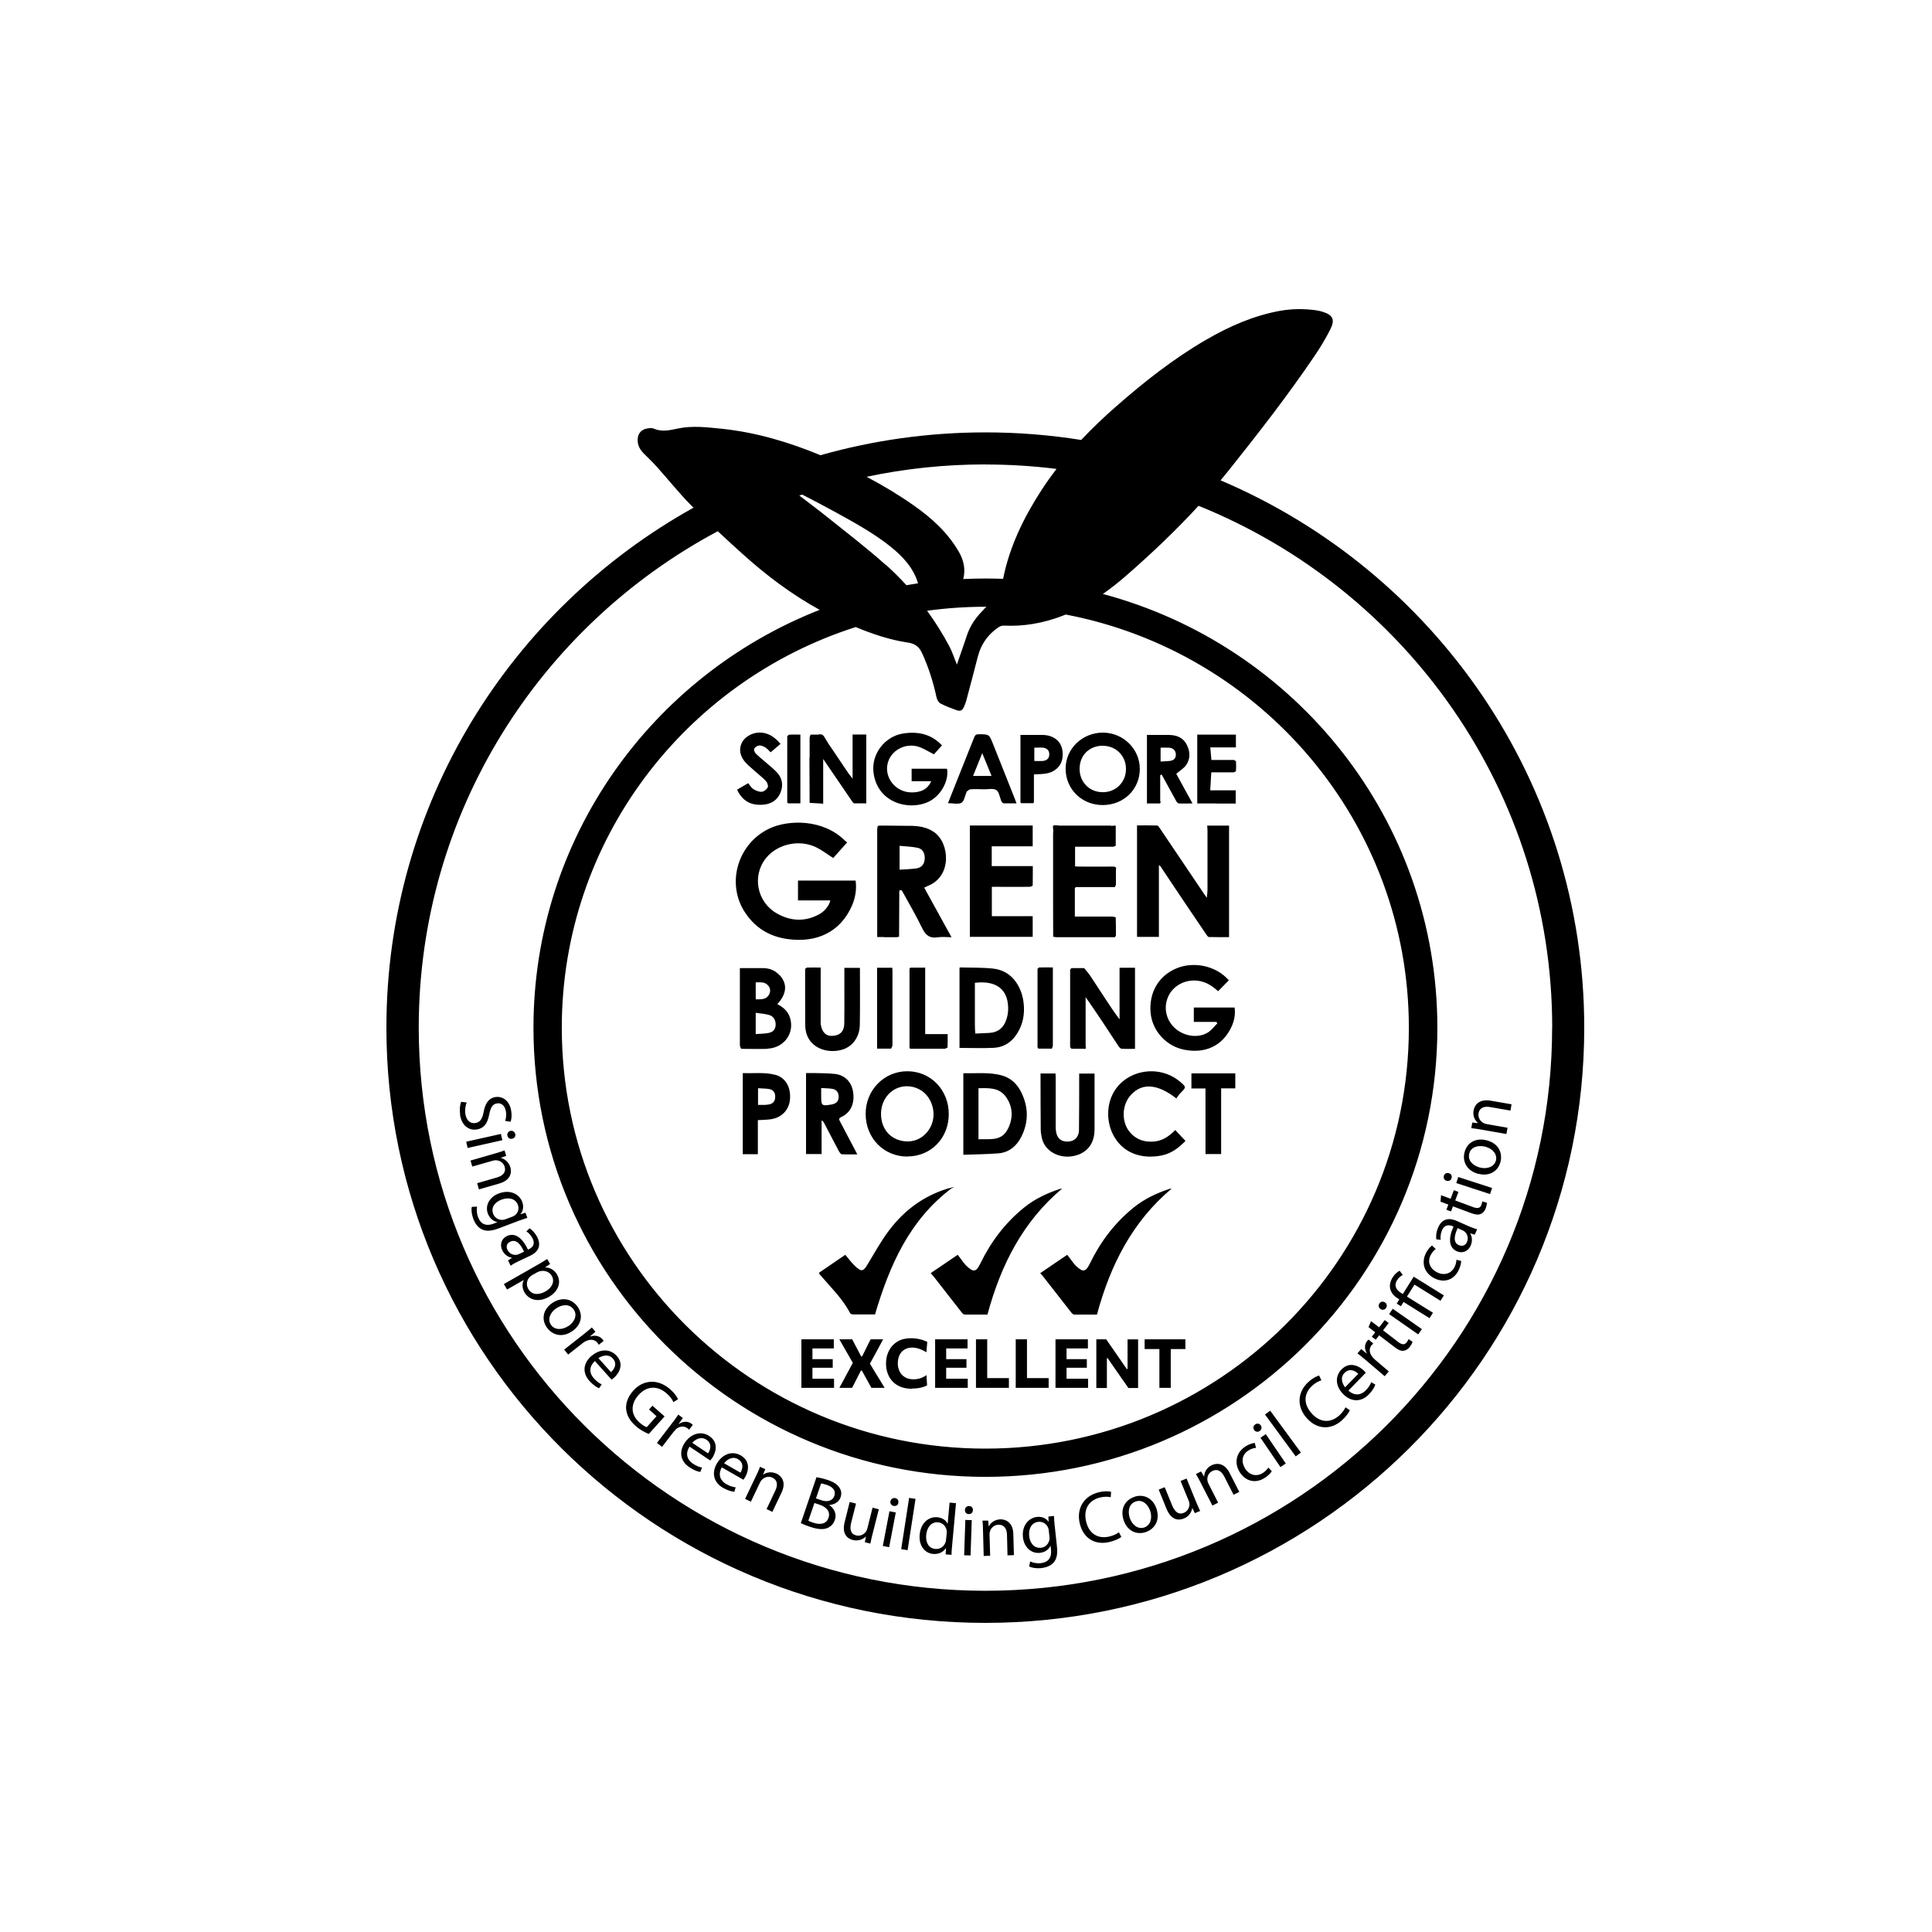 <svg width="50" height="50" viewBox="0 0 50 50" fill="none" xmlns="http://www.w3.org/2000/svg">
<path d="M31.592 12.427C31.663 12.342 31.735 12.254 31.803 12.169C32.569 11.208 33.325 10.238 34.014 9.221C34.17 8.991 34.315 8.753 34.437 8.506C34.554 8.265 34.487 8.149 34.23 8.069C34.175 8.054 34.12 8.038 34.066 8.031C33.754 7.987 33.442 7.989 33.133 8.043C32.445 8.167 31.816 8.444 31.216 8.792C30.369 9.283 29.608 9.884 28.875 10.527C28.563 10.8 28.262 11.087 27.981 11.386C27.173 11.257 26.344 11.19 25.503 11.19C24.022 11.19 22.59 11.397 21.234 11.781C20.416 11.443 19.574 11.19 18.685 11.097C18.306 11.059 17.922 11.01 17.545 11.09C17.329 11.136 17.127 11.185 16.911 11.09C16.864 11.069 16.799 11.082 16.745 11.09C16.594 11.118 16.508 11.219 16.503 11.371C16.495 11.523 16.565 11.642 16.672 11.748C16.781 11.856 16.895 11.965 16.999 12.081C17.298 12.414 17.576 12.765 17.888 13.08C17.909 13.101 17.927 13.119 17.948 13.139C13.206 15.777 10 20.814 10 26.596C10 35.102 16.939 42 25.5 42C34.061 42 41 35.105 41 26.599C41 20.241 37.124 14.784 31.59 12.432L31.592 12.427ZM25.5 12.021C26.123 12.021 26.739 12.06 27.342 12.135C27.207 12.313 27.077 12.494 26.955 12.682C26.492 13.395 26.126 14.149 25.96 14.98C25.807 14.975 25.653 14.972 25.5 14.972C25.308 14.972 25.118 14.977 24.928 14.985C24.986 14.773 24.96 14.528 24.814 14.278C24.52 13.774 24.102 13.397 23.632 13.07C23.245 12.799 22.842 12.558 22.427 12.339C23.416 12.13 24.445 12.019 25.5 12.019V12.021ZM22.92 14.618C22.434 14.182 21.912 13.785 21.4 13.374C21.166 13.186 20.925 13.008 20.686 12.824C20.709 12.817 20.733 12.809 20.759 12.799C21.037 12.943 21.314 13.085 21.59 13.237C22.094 13.516 22.603 13.79 23.053 14.151C23.37 14.407 23.64 14.698 23.759 15.096C23.658 15.111 23.559 15.127 23.458 15.145C23.289 14.959 23.11 14.784 22.923 14.613L22.92 14.618ZM22.143 16.227C22.577 16.407 23.024 16.56 23.494 16.629C23.674 16.655 23.785 16.735 23.858 16.893C24.029 17.262 24.152 17.649 24.237 18.047C24.25 18.103 24.287 18.178 24.336 18.204C24.466 18.274 24.606 18.323 24.744 18.375C24.853 18.416 24.902 18.392 24.949 18.289C24.97 18.24 24.991 18.191 25.004 18.142C25.108 17.758 25.209 17.37 25.308 16.986C25.391 16.666 25.573 16.413 25.848 16.229C25.887 16.203 25.939 16.188 25.986 16.191C26.5 16.216 26.997 16.126 27.477 15.945C27.511 15.932 27.547 15.919 27.581 15.904C32.639 16.869 36.461 21.291 36.461 26.599C36.461 32.614 31.553 37.49 25.5 37.49C19.447 37.49 14.539 32.614 14.539 26.599C14.539 21.748 17.732 17.639 22.143 16.229V16.227ZM25.456 15.78C25.256 15.974 25.102 16.196 25.017 16.464C24.96 16.64 24.897 16.813 24.837 16.988C24.814 17.055 24.791 17.125 24.765 17.2C24.695 17.032 24.645 16.869 24.567 16.722C24.396 16.402 24.206 16.098 23.993 15.806C24.484 15.739 24.988 15.703 25.497 15.703C25.497 15.703 25.518 15.703 25.529 15.703C25.503 15.729 25.479 15.752 25.453 15.777L25.456 15.78ZM40.169 26.596C40.169 34.645 33.601 41.169 25.503 41.169C17.402 41.169 10.837 34.643 10.837 26.596C10.837 21.038 13.97 16.206 18.576 13.748C18.781 13.94 18.987 14.128 19.195 14.316C19.816 14.879 20.481 15.38 21.213 15.783C16.877 17.484 13.806 21.684 13.806 26.599C13.806 33.017 19.044 38.221 25.503 38.221C31.961 38.221 37.199 33.017 37.199 26.599C37.199 21.224 33.528 16.702 28.542 15.372C28.755 15.223 28.961 15.06 29.158 14.887C29.81 14.319 30.434 13.725 31.018 13.09C36.386 15.256 40.171 20.489 40.171 26.599L40.169 26.596ZM30.834 27.779H31.969V28.166H31.603V29.867H31.198V28.169H30.834V27.781V27.779ZM31.25 23.039C31.25 22.523 31.25 22.009 31.25 21.493C31.25 21.452 31.244 21.413 31.242 21.366H31.808V24.253C31.637 24.253 31.462 24.255 31.288 24.25C31.262 24.25 31.234 24.209 31.216 24.18C30.927 23.757 30.642 23.331 30.356 22.905C30.247 22.745 30.14 22.582 30.034 22.422C30.028 22.412 30.015 22.407 29.992 22.389V24.247H29.426V21.361C29.6 21.361 29.771 21.359 29.945 21.364C29.971 21.364 29.997 21.405 30.015 21.433C30.408 22.014 30.797 22.595 31.19 23.176C31.198 23.189 31.208 23.199 31.234 23.233C31.239 23.153 31.244 23.093 31.25 23.037V23.039ZM31.488 20.793H30.985V19.012H31.985V19.343H31.322C31.333 19.456 31.34 19.562 31.351 19.668C31.546 19.668 31.738 19.668 31.933 19.668C31.951 19.681 31.987 19.691 31.987 19.704C31.992 19.787 31.992 19.869 31.987 19.952C31.987 19.965 31.954 19.975 31.933 19.988C31.738 19.988 31.543 19.988 31.348 19.988C31.338 20.14 31.33 20.29 31.32 20.453H31.98V20.796H31.486L31.488 20.793ZM28.096 25.799V27.064C28.096 27.102 28.127 27.164 28.041 27.141C27.937 27.141 27.833 27.141 27.729 27.141C27.716 27.123 27.695 27.108 27.695 27.09C27.695 26.429 27.695 25.765 27.695 25.104C27.695 25.086 27.719 25.071 27.729 25.055H28.059C28.101 25.104 28.142 25.156 28.181 25.205C28.194 25.226 28.21 25.244 28.223 25.264C28.348 25.453 28.472 25.641 28.594 25.83C28.716 26.016 28.836 26.199 28.974 26.38V25.045H29.374V27.144C29.257 27.144 29.142 27.149 29.026 27.141C29 27.141 28.968 27.105 28.95 27.079C28.67 26.653 28.392 26.227 28.093 25.801L28.096 25.799ZM30.413 29.242C30.504 29.338 30.59 29.428 30.68 29.526C30.506 29.707 30.317 29.849 30.075 29.901C29.519 30.017 29.018 29.823 28.787 29.325C28.602 28.93 28.625 28.311 29.098 27.954C29.522 27.634 30.135 27.65 30.538 27.993C30.704 28.135 30.704 28.135 30.551 28.287C30.509 28.329 30.48 28.378 30.444 28.427C29.953 28.047 29.563 28.021 29.272 28.331C29.023 28.597 29.015 29.057 29.259 29.322C29.415 29.493 29.615 29.56 29.846 29.544C30.078 29.532 30.252 29.41 30.416 29.245L30.413 29.242ZM26.926 27.781H27.316C27.316 27.815 27.321 27.843 27.321 27.872C27.321 28.298 27.321 28.724 27.321 29.147C27.321 29.188 27.321 29.232 27.329 29.273C27.352 29.459 27.459 29.55 27.641 29.544C27.807 29.539 27.921 29.428 27.924 29.25C27.929 28.809 27.929 28.367 27.929 27.926C27.929 27.882 27.929 27.835 27.929 27.784H28.327C28.327 27.838 28.327 27.885 28.327 27.931C28.327 28.36 28.327 28.788 28.327 29.217C28.327 29.516 28.212 29.759 27.927 29.875C27.534 30.035 27.064 29.859 26.965 29.462C26.947 29.384 26.934 29.302 26.934 29.224C26.929 28.793 26.931 28.36 26.929 27.928C26.929 27.885 26.929 27.838 26.929 27.781H26.926ZM22.879 24.255C22.988 24.255 23.099 24.255 23.209 24.255C23.229 24.25 23.247 24.247 23.268 24.242C23.268 23.894 23.271 23.545 23.273 23.197H23.25C23.258 23.197 23.266 23.197 23.273 23.197C23.279 23.192 23.279 23.186 23.273 23.179C23.273 23.14 23.273 23.101 23.273 23.062C23.247 23.052 23.224 23.042 23.198 23.029C23.224 23.039 23.247 23.049 23.273 23.062C23.279 23.055 23.281 23.047 23.287 23.039C23.302 23.039 23.318 23.039 23.331 23.039C23.336 23.044 23.341 23.052 23.346 23.057C23.523 23.38 23.71 23.695 23.868 24.025C23.957 24.206 24.063 24.289 24.266 24.258C24.378 24.24 24.495 24.255 24.625 24.255C24.383 23.816 24.152 23.395 23.918 22.972C23.959 22.954 23.991 22.936 24.024 22.923C24.643 22.67 24.575 21.821 24.18 21.539C23.988 21.402 23.77 21.374 23.544 21.372C23.526 21.372 23.507 21.372 23.489 21.372C23.279 21.372 23.066 21.366 22.855 21.366C22.842 21.366 22.832 21.366 22.819 21.366C22.806 21.366 22.79 21.366 22.777 21.366C22.756 21.369 22.738 21.372 22.718 21.374C22.718 21.413 22.718 21.452 22.72 21.493C22.72 21.454 22.72 21.415 22.718 21.374C22.712 21.405 22.702 21.433 22.702 21.465C22.702 22.358 22.702 23.251 22.702 24.142C22.702 24.175 22.702 24.211 22.702 24.25H22.876L22.879 24.255ZM23.281 21.89C23.442 21.906 23.598 21.909 23.752 21.942C23.884 21.973 23.941 22.087 23.931 22.236C23.92 22.365 23.853 22.453 23.718 22.474C23.577 22.494 23.437 22.497 23.281 22.507V21.89ZM22.746 24.108C22.746 23.527 22.746 22.946 22.746 22.365V24.108ZM23.944 25.04V26.756H23.949V26.762C24.136 26.762 24.323 26.762 24.526 26.762C24.526 26.878 24.526 26.991 24.523 27.105C24.523 27.118 24.479 27.128 24.456 27.141C24.157 27.141 23.858 27.141 23.559 27.141C23.552 27.136 23.546 27.128 23.538 27.123C23.538 26.439 23.538 25.758 23.538 25.073C23.546 25.063 23.554 25.042 23.562 25.042C23.684 25.042 23.806 25.042 23.939 25.042L23.944 25.04ZM29.982 20.796C30.047 20.796 30.041 20.765 30.026 20.721C30.026 20.502 30.026 20.285 30.026 20.065C30.039 20.058 30.049 20.05 30.062 20.042C30.189 20.277 30.319 20.512 30.449 20.747C30.462 20.767 30.491 20.793 30.512 20.793C30.623 20.799 30.735 20.793 30.862 20.793C30.712 20.522 30.571 20.264 30.442 20.027C30.535 19.944 30.639 19.885 30.699 19.797C30.813 19.629 30.803 19.443 30.709 19.265C30.61 19.077 30.436 19.02 30.236 19.02H29.683V20.793C29.787 20.793 29.886 20.793 29.982 20.793V20.796ZM30.036 19.35C30.114 19.35 30.187 19.345 30.257 19.35C30.366 19.358 30.431 19.43 30.431 19.531C30.431 19.627 30.377 19.683 30.265 19.694C30.192 19.701 30.119 19.704 30.036 19.709V19.348V19.35ZM30.036 20.014C30.026 20.029 30.015 20.047 30.005 20.063L30.036 20.014ZM22.694 25.045H23.092C23.092 25.076 23.094 25.104 23.097 25.13C23.097 25.77 23.097 26.411 23.097 27.051C23.097 27.079 23.073 27.11 23.06 27.139C22.964 27.139 22.866 27.139 22.769 27.139H22.699V25.042L22.694 25.045ZM23.481 29.929C24.095 29.929 24.554 29.454 24.554 28.832C24.554 28.205 24.084 27.722 23.479 27.724C22.879 27.724 22.401 28.215 22.403 28.827C22.403 29.454 22.873 29.932 23.484 29.932L23.481 29.929ZM23.791 28.192C24.11 28.357 24.253 28.798 24.095 29.139C23.933 29.483 23.572 29.627 23.216 29.488C22.956 29.384 22.801 29.139 22.801 28.827C22.801 28.282 23.32 27.949 23.791 28.192ZM19.865 27.139C20.294 27.12 20.572 26.733 20.444 26.336C20.392 26.168 20.267 26.065 20.117 25.987C20.353 25.732 20.382 25.481 20.2 25.262L20.138 25.202C20.138 25.202 20.125 25.192 20.119 25.187C20.018 25.097 19.899 25.061 19.766 25.055C19.753 25.055 19.74 25.055 19.727 25.055H19.148C19.148 25.226 19.148 25.396 19.148 25.566C19.148 26.062 19.148 26.558 19.148 27.053C19.148 27.084 19.171 27.113 19.181 27.144C19.408 27.144 19.636 27.151 19.862 27.144L19.865 27.139ZM19.558 25.424C19.68 25.422 19.802 25.404 19.888 25.515C19.945 25.587 19.943 25.675 19.896 25.752C19.818 25.876 19.691 25.861 19.558 25.863V25.427V25.424ZM19.558 26.212C19.68 26.23 19.8 26.235 19.909 26.269C20.026 26.302 20.083 26.418 20.073 26.537C20.062 26.653 20 26.718 19.862 26.738C19.764 26.754 19.665 26.754 19.558 26.762V26.214V26.212ZM21.782 29.872C21.912 29.88 22.045 29.875 22.188 29.875C22.032 29.578 21.886 29.297 21.738 29.02C21.707 28.964 21.707 28.94 21.774 28.907C22.016 28.796 22.125 28.556 22.078 28.256C22.039 28.006 21.87 27.825 21.613 27.794C21.437 27.774 21.257 27.776 21.081 27.771C21.008 27.771 20.935 27.771 20.86 27.771V29.867H21.263V28.995C21.299 29.013 21.314 29.036 21.328 29.062C21.455 29.304 21.579 29.547 21.709 29.79C21.728 29.821 21.756 29.87 21.782 29.87V29.872ZM21.541 28.582C21.541 28.582 21.528 28.584 21.522 28.584C21.265 28.628 21.252 28.62 21.252 28.362C21.252 28.303 21.252 28.241 21.252 28.158C21.361 28.166 21.457 28.163 21.551 28.181C21.655 28.202 21.707 28.282 21.704 28.385C21.704 28.494 21.65 28.556 21.541 28.579V28.582ZM20.065 27.817C19.79 27.743 19.506 27.784 19.223 27.771V29.87H19.613V28.989C19.727 28.982 19.828 28.982 19.927 28.969C20.218 28.935 20.421 28.734 20.444 28.455C20.473 28.138 20.332 27.89 20.065 27.815V27.817ZM19.896 28.584C19.865 28.589 19.831 28.592 19.8 28.595C19.743 28.595 19.686 28.595 19.618 28.595V28.163C19.719 28.171 19.816 28.169 19.906 28.184C20.015 28.205 20.067 28.279 20.062 28.393C20.06 28.499 20.005 28.564 19.896 28.584ZM20.839 25.071C20.857 25.061 20.875 25.04 20.894 25.04C21.003 25.037 21.114 25.04 21.239 25.04V26.503C21.281 26.749 21.403 26.842 21.621 26.798C21.769 26.767 21.847 26.666 21.85 26.485C21.855 26.209 21.852 25.93 21.852 25.654C21.852 25.455 21.852 25.254 21.852 25.048H22.247C22.247 25.048 22.255 25.058 22.255 25.066C22.255 25.551 22.26 26.039 22.252 26.524C22.247 26.842 22.058 27.092 21.79 27.167C21.46 27.26 21.117 27.157 20.951 26.916C20.868 26.795 20.839 26.653 20.839 26.514C20.834 26.034 20.839 25.553 20.837 25.073L20.839 25.071ZM24.954 34.016C24.936 34.016 24.913 33.995 24.897 33.977C24.653 33.667 24.411 33.355 24.17 33.045C24.146 33.014 24.12 32.988 24.087 32.949C24.32 32.789 24.549 32.635 24.785 32.474C24.806 32.5 24.825 32.526 24.845 32.552C24.9 32.622 24.949 32.699 25.012 32.761C25.193 32.931 25.261 32.924 25.37 32.702C25.645 32.136 26.014 31.646 26.508 31.248C26.781 31.029 27.09 30.882 27.42 30.773C27.451 30.763 27.482 30.76 27.49 30.758C26.474 31.612 25.903 32.733 25.555 34.021C25.375 34.021 25.165 34.021 24.952 34.021L24.954 34.016ZM27.789 34.016C27.771 34.016 27.747 33.995 27.732 33.977C27.488 33.667 27.246 33.355 27.004 33.045C26.981 33.014 26.955 32.988 26.921 32.949C27.155 32.789 27.384 32.635 27.62 32.474C27.641 32.5 27.659 32.526 27.68 32.552C27.734 32.622 27.784 32.699 27.846 32.761C28.028 32.931 28.096 32.924 28.205 32.702C28.48 32.136 28.849 31.646 29.343 31.248C29.615 31.029 29.924 30.882 30.254 30.773C30.286 30.763 30.317 30.76 30.325 30.758C29.309 31.612 28.737 32.733 28.389 34.021C28.21 34.021 27.999 34.021 27.786 34.021L27.789 34.016ZM26.851 27.084C26.851 26.431 26.851 25.781 26.851 25.128C26.851 25.11 26.851 25.089 26.851 25.071C26.867 25.061 26.88 25.04 26.895 25.037C27.009 25.035 27.121 25.037 27.248 25.037C27.248 25.073 27.248 25.104 27.248 25.135C27.248 25.773 27.248 26.411 27.248 27.048C27.248 27.079 27.233 27.108 27.223 27.139C27.106 27.139 26.989 27.139 26.872 27.139C26.864 27.12 26.848 27.102 26.848 27.084H26.851ZM25.947 27.838C25.614 27.74 25.274 27.784 24.931 27.774V29.885C25.238 29.875 25.536 29.872 25.835 29.849C26.118 29.826 26.316 29.655 26.435 29.413C26.625 29.031 26.617 28.641 26.427 28.262C26.326 28.06 26.17 27.905 25.947 27.838ZM26.074 29.232C25.913 29.544 25.607 29.47 25.323 29.485V28.163C25.586 28.158 25.851 28.143 26.025 28.375C26.222 28.643 26.225 28.943 26.077 29.232H26.074ZM28.758 21.366C28.311 21.366 27.864 21.366 27.415 21.366C27.241 21.348 27.238 21.348 27.259 21.475C27.259 21.514 27.254 21.552 27.254 21.591C27.254 22.216 27.254 22.84 27.254 23.465C27.254 23.703 27.254 23.94 27.256 24.18C27.256 24.201 27.256 24.221 27.256 24.242C27.282 24.247 27.308 24.25 27.334 24.255C27.347 24.255 27.36 24.255 27.373 24.255C27.378 24.255 27.386 24.255 27.391 24.255C27.851 24.255 28.314 24.255 28.774 24.255C28.799 24.255 28.826 24.255 28.854 24.255C28.864 24.237 28.88 24.219 28.88 24.201C28.88 24.046 28.88 23.891 28.875 23.739C28.875 23.744 28.87 23.752 28.867 23.757C28.87 23.752 28.872 23.744 28.875 23.739C28.846 23.734 28.818 23.728 28.792 23.721C28.74 23.721 28.69 23.721 28.639 23.721C28.431 23.721 28.223 23.721 28.015 23.721H27.817C27.817 23.47 27.817 23.233 27.817 22.995C27.817 22.982 27.833 22.97 27.841 22.957C27.846 22.957 27.851 22.957 27.859 22.957C28.192 22.957 28.521 22.957 28.854 22.957C28.862 22.936 28.872 22.918 28.88 22.897C28.88 22.768 28.88 22.642 28.88 22.513C28.898 22.44 28.862 22.427 28.797 22.427C28.506 22.43 28.215 22.427 27.921 22.427C27.888 22.427 27.854 22.425 27.823 22.422V21.914C27.862 21.914 27.893 21.914 27.927 21.914C28.218 21.914 28.509 21.914 28.802 21.914C28.826 21.914 28.852 21.896 28.875 21.885C28.88 21.88 28.88 21.875 28.875 21.87V21.366C28.831 21.369 28.789 21.372 28.75 21.374L28.758 21.366ZM27.28 21.472C27.28 21.472 27.293 21.488 27.3 21.495L27.28 21.472ZM27.854 21.883C27.869 21.883 27.885 21.88 27.903 21.878C27.885 21.878 27.867 21.878 27.854 21.883ZM24.832 25.05V27.12C25.131 27.12 25.425 27.131 25.713 27.118C26.027 27.102 26.24 26.922 26.378 26.651C26.5 26.408 26.524 26.152 26.482 25.889C26.422 25.528 26.191 25.115 25.692 25.066C25.412 25.037 25.128 25.045 24.848 25.037C24.843 25.037 24.837 25.045 24.83 25.05H24.832ZM26.087 26.168C26.085 26.25 26.064 26.333 26.035 26.411C25.965 26.604 25.827 26.715 25.617 26.731C25.492 26.738 25.365 26.744 25.24 26.749C25.235 26.677 25.23 26.602 25.23 26.529C25.23 26.165 25.23 25.801 25.23 25.435C25.796 25.368 26.116 25.61 26.09 26.168H26.087ZM22.06 34.013C22.039 34.013 22.008 33.998 22 33.982C21.8 33.6 21.491 33.306 21.216 32.983C21.211 32.978 21.208 32.968 21.192 32.942C21.421 32.787 21.65 32.629 21.876 32.474C21.967 32.58 22.045 32.691 22.143 32.779C22.302 32.921 22.343 32.903 22.453 32.722C22.632 32.425 22.801 32.118 23.009 31.842C23.398 31.326 23.902 30.949 24.534 30.758C24.562 30.75 24.591 30.745 24.619 30.737C24.635 30.732 24.653 30.727 24.669 30.724C24.669 30.729 24.669 30.735 24.671 30.74C24.658 30.742 24.645 30.747 24.63 30.75C23.538 31.573 23.024 32.74 22.645 34.018C22.473 34.018 22.265 34.018 22.058 34.018L22.06 34.013ZM25.666 21.903V22.415H26.729C26.729 22.587 26.729 22.753 26.726 22.915C26.726 22.928 26.672 22.951 26.643 22.951C26.355 22.954 26.066 22.951 25.778 22.951C25.744 22.951 25.708 22.951 25.669 22.951V23.71H26.726V24.245H25.1V21.364H26.726V21.903H25.672H25.666ZM30.208 25.855C30.111 26.137 30.205 26.449 30.442 26.638C30.68 26.829 31.029 26.87 31.268 26.715C31.359 26.656 31.426 26.563 31.504 26.485C31.496 26.473 31.488 26.46 31.481 26.447H30.896V26.075H31.951C31.977 26.258 31.941 26.434 31.857 26.602C31.629 27.066 31.195 27.27 30.66 27.169C30.179 27.079 29.813 26.674 29.776 26.194C29.737 25.677 29.989 25.252 30.447 25.061C30.901 24.872 31.473 24.998 31.793 25.36C31.798 25.365 31.798 25.37 31.798 25.375C31.707 25.468 31.616 25.559 31.525 25.652C31.465 25.603 31.408 25.551 31.343 25.51C30.925 25.231 30.361 25.404 30.208 25.853V25.855ZM20.374 20.757C20.374 20.189 20.374 19.621 20.374 19.056C20.392 19.041 20.408 19.012 20.426 19.012C20.52 19.007 20.613 19.012 20.714 19.012V20.791C20.61 20.791 20.504 20.791 20.397 20.791C20.39 20.791 20.379 20.77 20.371 20.76L20.374 20.757ZM19.867 20.383C19.888 20.344 19.862 20.259 19.828 20.22C19.745 20.127 19.641 20.052 19.548 19.967C19.465 19.892 19.376 19.82 19.298 19.738C19.143 19.567 19.114 19.376 19.207 19.206C19.304 19.035 19.527 18.935 19.732 18.963C19.93 18.989 20.07 19.1 20.2 19.252C20.114 19.327 20.029 19.399 19.945 19.469C19.896 19.422 19.854 19.373 19.805 19.343C19.758 19.314 19.696 19.288 19.644 19.294C19.597 19.299 19.54 19.337 19.519 19.376C19.504 19.404 19.53 19.472 19.558 19.5C19.636 19.58 19.727 19.65 19.813 19.725C19.909 19.81 20.013 19.89 20.101 19.983C20.249 20.138 20.278 20.326 20.195 20.522C20.109 20.724 19.938 20.817 19.724 20.827C19.418 20.845 19.207 20.718 19.075 20.437C19.171 20.38 19.267 20.326 19.363 20.269C19.408 20.323 19.441 20.385 19.493 20.419C19.558 20.46 19.639 20.496 19.712 20.491C19.769 20.489 19.841 20.429 19.87 20.378L19.867 20.383ZM20.953 19.606C20.953 19.436 20.953 19.265 20.953 19.095C20.953 19.066 20.969 19.041 20.977 19.012C20.99 19.012 21 19.012 21.013 19.012C21.065 19.012 21.12 19.012 21.172 19.012C21.25 18.989 21.304 19.012 21.343 19.087C21.385 19.164 21.437 19.237 21.483 19.311C21.491 19.322 21.499 19.332 21.504 19.34C21.535 19.386 21.567 19.433 21.598 19.479C21.631 19.528 21.665 19.58 21.699 19.629C21.733 19.678 21.767 19.73 21.8 19.779V19.781C21.855 19.861 21.91 19.941 21.964 20.021C21.993 20.058 22.021 20.096 22.065 20.151V19.009H22.419V20.791C22.312 20.791 22.208 20.791 22.107 20.791C22.094 20.791 22.078 20.77 22.065 20.757C21.816 20.391 21.567 20.024 21.304 19.642V20.799C21.179 20.791 21.065 20.783 20.953 20.778C20.953 20.388 20.951 19.998 20.948 19.608L20.953 19.606ZM28.537 20.835C29.078 20.835 29.496 20.432 29.498 19.905C29.501 19.386 29.072 18.963 28.545 18.96C28.01 18.96 27.578 19.376 27.578 19.892C27.578 20.424 27.997 20.835 28.54 20.835H28.537ZM28.542 19.301C28.883 19.301 29.142 19.564 29.14 19.903C29.14 20.244 28.878 20.504 28.54 20.502C28.194 20.502 27.937 20.241 27.94 19.892C27.942 19.544 28.194 19.299 28.542 19.299V19.301ZM19.267 23.594C18.789 22.838 19.104 21.818 19.919 21.439C20.408 21.212 21.294 21.193 21.86 21.748C21.886 21.774 21.915 21.792 21.925 21.8C21.79 21.952 21.671 22.087 21.564 22.205C21.405 22.105 21.273 22.001 21.125 21.929C20.686 21.715 20.122 21.841 19.826 22.205C19.459 22.657 19.584 23.339 20.099 23.636C20.452 23.839 20.823 23.863 21.192 23.666C21.34 23.589 21.463 23.432 21.489 23.302H20.652V22.789H22.143C22.174 23.013 22.138 23.233 22.047 23.442C21.748 24.123 21.135 24.405 20.392 24.304C19.909 24.24 19.53 24.005 19.267 23.592V23.594ZM22.606 19.988C22.546 19.513 22.902 19.051 23.383 18.981C23.767 18.924 24.11 19.002 24.378 19.291C24.3 19.376 24.227 19.456 24.17 19.521C24.022 19.448 23.897 19.363 23.759 19.322C23.45 19.232 23.123 19.389 23.003 19.665C22.837 20.052 23.131 20.489 23.567 20.507C23.829 20.517 24.011 20.422 24.1 20.218H23.593V19.895H24.508C24.565 20.179 24.372 20.553 24.089 20.718C23.606 21 22.71 20.824 22.606 19.993V19.988ZM26.427 20.786C26.531 20.786 26.638 20.788 26.742 20.786C26.747 20.786 26.752 20.767 26.758 20.757V20.042C26.952 20.029 27.137 20.042 27.295 19.934C27.462 19.82 27.516 19.655 27.5 19.464C27.48 19.188 27.269 19.015 26.955 19.02H26.409C26.409 19.588 26.409 20.156 26.409 20.721C26.409 20.734 26.409 20.747 26.409 20.76C26.415 20.77 26.422 20.788 26.427 20.788V20.786ZM26.768 19.35C26.848 19.35 26.921 19.343 26.994 19.35C27.103 19.363 27.16 19.43 27.155 19.531C27.152 19.627 27.093 19.683 26.986 19.694C26.916 19.699 26.846 19.694 26.768 19.694V19.348V19.35ZM24.882 20.775C24.952 20.739 24.97 20.6 25.012 20.504C25.014 20.499 25.014 20.489 25.019 20.486C25.05 20.465 25.082 20.429 25.113 20.427C25.232 20.419 25.352 20.422 25.474 20.427C25.581 20.427 25.71 20.398 25.786 20.447C25.856 20.494 25.872 20.628 25.91 20.721C25.916 20.734 25.918 20.747 25.926 20.757C25.942 20.77 25.96 20.791 25.978 20.791C26.085 20.793 26.189 20.791 26.308 20.791C26.287 20.734 26.269 20.69 26.253 20.646C26.069 20.181 25.884 19.719 25.7 19.255C25.599 19.002 25.601 19.004 25.331 19.002C25.266 19.002 25.235 19.02 25.212 19.082C25.032 19.539 24.851 19.991 24.669 20.445C24.625 20.558 24.58 20.669 24.534 20.786C24.661 20.786 24.796 20.822 24.89 20.775H24.882ZM25.419 19.487C25.505 19.696 25.581 19.885 25.661 20.081H25.183C25.261 19.887 25.336 19.701 25.422 19.487H25.419ZM11.91 28.848C11.889 28.726 11.902 28.587 11.936 28.515L12.078 28.532C12.045 28.613 12.027 28.726 12.045 28.837C12.073 29.002 12.177 29.085 12.305 29.064C12.421 29.044 12.479 28.966 12.515 28.785C12.554 28.569 12.637 28.424 12.816 28.393C13.014 28.36 13.188 28.496 13.229 28.742C13.25 28.871 13.237 28.969 13.214 29.031L13.073 29.008C13.089 28.964 13.113 28.873 13.092 28.76C13.063 28.589 12.949 28.54 12.861 28.556C12.743 28.576 12.697 28.662 12.66 28.848C12.614 29.075 12.53 29.198 12.343 29.23C12.149 29.263 11.954 29.147 11.904 28.85L11.91 28.848ZM13.336 29.348C13.349 29.41 13.315 29.457 13.255 29.47C13.201 29.485 13.146 29.454 13.131 29.39C13.118 29.333 13.154 29.281 13.209 29.268C13.266 29.255 13.32 29.289 13.333 29.346L13.336 29.348ZM13.001 29.508L12.102 29.71L12.066 29.547L12.964 29.346L13.001 29.508ZM12.224 30.195L12.177 30.035L12.822 29.849C12.912 29.823 12.988 29.8 13.058 29.772L13.1 29.914L12.957 29.965C13.053 29.988 13.164 30.066 13.209 30.21C13.245 30.332 13.227 30.541 12.923 30.629L12.395 30.781L12.349 30.621L12.858 30.474C13.001 30.433 13.105 30.345 13.06 30.195C13.029 30.089 12.931 30.03 12.835 30.027C12.811 30.027 12.783 30.03 12.757 30.038L12.224 30.19V30.195ZM13.65 31.522L13.598 31.385L13.466 31.426C13.523 31.359 13.57 31.248 13.513 31.099C13.437 30.902 13.198 30.776 12.907 30.887C12.668 30.977 12.546 31.199 12.627 31.411C12.679 31.543 12.777 31.61 12.876 31.628L12.78 31.666C12.564 31.749 12.434 31.666 12.375 31.504C12.333 31.398 12.333 31.297 12.346 31.228L12.211 31.233C12.19 31.318 12.211 31.442 12.25 31.545C12.291 31.654 12.362 31.765 12.473 31.816C12.58 31.87 12.715 31.863 12.912 31.788L13.411 31.599C13.515 31.561 13.588 31.537 13.65 31.517V31.522ZM13.318 31.455C13.3 31.47 13.276 31.48 13.25 31.491L13.094 31.55C13.068 31.561 13.037 31.568 13.006 31.571C12.894 31.576 12.801 31.512 12.764 31.416C12.699 31.248 12.809 31.111 12.977 31.047C13.177 30.972 13.344 31.029 13.401 31.178C13.445 31.292 13.401 31.395 13.32 31.457L13.318 31.455ZM13.245 32.552V32.557L13.149 32.619L13.214 32.756C13.266 32.72 13.333 32.681 13.406 32.647L13.718 32.5C13.884 32.423 14.03 32.278 13.908 32.025C13.858 31.922 13.78 31.837 13.705 31.788L13.622 31.868C13.687 31.909 13.749 31.976 13.785 32.054C13.866 32.224 13.752 32.299 13.681 32.332L13.663 32.34C13.513 32.02 13.318 31.894 13.118 31.989C12.998 32.046 12.92 32.188 12.998 32.356C13.055 32.474 13.154 32.534 13.242 32.549L13.245 32.552ZM13.209 32.134C13.37 32.056 13.489 32.229 13.562 32.394L13.416 32.462C13.401 32.469 13.383 32.474 13.364 32.474C13.281 32.485 13.18 32.449 13.131 32.34C13.094 32.263 13.11 32.178 13.209 32.131V32.134ZM14.422 32.993C14.347 32.864 14.235 32.802 14.105 32.8L14.237 32.712L14.162 32.583C14.089 32.629 14.006 32.681 13.905 32.738L13.04 33.231L13.123 33.373L13.557 33.125C13.505 33.221 13.513 33.339 13.572 33.445C13.681 33.631 13.923 33.724 14.209 33.561C14.45 33.422 14.531 33.184 14.419 32.993H14.422ZM13.671 33.355C13.611 33.251 13.63 33.125 13.715 33.042C13.731 33.029 13.749 33.014 13.77 33.001L13.908 32.924C13.928 32.913 13.952 32.906 13.972 32.9C14.097 32.867 14.222 32.918 14.279 33.017C14.367 33.169 14.279 33.331 14.118 33.422C13.934 33.525 13.759 33.51 13.671 33.357V33.355ZM14.952 33.822C14.806 33.613 14.544 33.551 14.289 33.724C14.05 33.889 14.009 34.147 14.149 34.351C14.276 34.534 14.531 34.643 14.812 34.449C15.043 34.289 15.1 34.036 14.949 33.819L14.952 33.822ZM14.713 34.315C14.541 34.431 14.349 34.418 14.261 34.289C14.167 34.155 14.227 33.974 14.393 33.861C14.536 33.763 14.736 33.729 14.848 33.892C14.96 34.054 14.843 34.23 14.713 34.318V34.315ZM15.152 34.712C15.131 34.723 15.108 34.738 15.087 34.754L14.703 35.056L14.601 34.927L15.097 34.537C15.183 34.47 15.253 34.41 15.318 34.354L15.409 34.467L15.271 34.584L15.277 34.589C15.399 34.545 15.524 34.576 15.594 34.663C15.607 34.679 15.612 34.689 15.62 34.705L15.495 34.803C15.487 34.787 15.479 34.772 15.464 34.754C15.391 34.661 15.269 34.651 15.157 34.712H15.152ZM15.3 35.097C15.092 35.281 15.066 35.531 15.256 35.74C15.355 35.848 15.443 35.903 15.503 35.928L15.573 35.828C15.511 35.799 15.448 35.758 15.368 35.67C15.256 35.546 15.23 35.379 15.396 35.224L15.827 35.704C15.84 35.694 15.864 35.678 15.89 35.657C16.017 35.546 16.16 35.311 15.96 35.089C15.781 34.891 15.508 34.914 15.303 35.097H15.3ZM15.812 35.51L15.487 35.149C15.583 35.082 15.749 35.033 15.861 35.159C15.986 35.298 15.892 35.443 15.812 35.51ZM17.202 36.654L16.791 37.111C16.719 37.082 16.578 37.018 16.451 36.904C16.305 36.775 16.22 36.633 16.204 36.463C16.191 36.31 16.256 36.138 16.389 35.99C16.643 35.706 17.025 35.673 17.347 35.957C17.459 36.055 17.524 36.156 17.547 36.212L17.428 36.287C17.397 36.22 17.35 36.145 17.251 36.06C17.017 35.853 16.737 35.864 16.524 36.104C16.308 36.347 16.326 36.618 16.55 36.814C16.63 36.886 16.695 36.922 16.737 36.935L16.991 36.651L16.797 36.478L16.885 36.38L17.202 36.659V36.654ZM17.488 37C17.469 37.015 17.451 37.033 17.433 37.056L17.134 37.444L17.002 37.343L17.386 36.842C17.451 36.757 17.508 36.682 17.555 36.61L17.672 36.698L17.566 36.845L17.571 36.85C17.68 36.778 17.807 36.778 17.895 36.845C17.911 36.855 17.919 36.865 17.929 36.878L17.833 37.002C17.823 36.989 17.81 36.977 17.792 36.964C17.698 36.891 17.576 36.912 17.482 36.997L17.488 37ZM18.36 37.167C18.137 37.018 17.88 37.108 17.724 37.335C17.568 37.565 17.605 37.813 17.838 37.97C17.96 38.053 18.059 38.084 18.124 38.094L18.168 37.981C18.101 37.968 18.031 37.944 17.929 37.877C17.792 37.785 17.724 37.627 17.846 37.439L18.381 37.797C18.392 37.785 18.41 37.764 18.431 37.735C18.524 37.596 18.607 37.333 18.358 37.167H18.36ZM18.322 37.611L17.916 37.34C17.992 37.253 18.142 37.165 18.283 37.26C18.439 37.366 18.384 37.526 18.322 37.614V37.611ZM19.241 38.293C19.252 38.28 19.267 38.257 19.285 38.228C19.369 38.081 19.431 37.816 19.171 37.666C18.937 37.534 18.688 37.64 18.55 37.88C18.413 38.12 18.467 38.363 18.711 38.505C18.839 38.577 18.94 38.6 19.005 38.608L19.039 38.492C18.971 38.484 18.898 38.466 18.794 38.407C18.649 38.324 18.571 38.172 18.68 37.975L19.241 38.296V38.293ZM19.098 37.764C19.262 37.857 19.218 38.022 19.163 38.112L18.74 37.87C18.81 37.777 18.95 37.679 19.098 37.761V37.764ZM20.223 38.634L19.989 39.127L19.839 39.055L20.065 38.577C20.127 38.443 20.132 38.309 19.989 38.241C19.891 38.195 19.779 38.228 19.714 38.301C19.698 38.316 19.683 38.34 19.67 38.365L19.433 38.864L19.283 38.791L19.571 38.187C19.613 38.102 19.644 38.03 19.67 37.96L19.805 38.022L19.748 38.164H19.75C19.828 38.107 19.961 38.074 20.099 38.138C20.213 38.192 20.361 38.345 20.226 38.629L20.223 38.634ZM21.426 38.303C21.317 38.267 21.205 38.241 21.13 38.231L20.725 39.419C20.774 39.444 20.855 39.478 20.964 39.514C21.161 39.581 21.312 39.592 21.421 39.542C21.502 39.504 21.572 39.439 21.605 39.336C21.668 39.158 21.564 39.016 21.457 38.949C21.6 38.941 21.715 38.866 21.754 38.75C21.787 38.654 21.772 38.572 21.725 38.502C21.671 38.417 21.579 38.355 21.421 38.301L21.426 38.303ZM21.442 39.279C21.382 39.455 21.213 39.462 21.049 39.408C20.995 39.39 20.948 39.372 20.92 39.357L21.078 38.897L21.208 38.941C21.38 38.998 21.499 39.114 21.442 39.279ZM21.593 38.714C21.554 38.83 21.426 38.884 21.26 38.827L21.117 38.778L21.25 38.391C21.276 38.394 21.32 38.404 21.392 38.427C21.551 38.481 21.639 38.572 21.593 38.714ZM22.58 39.018L22.744 39.06L22.58 39.705C22.556 39.798 22.538 39.878 22.525 39.948L22.382 39.912L22.411 39.764H22.408C22.349 39.824 22.229 39.894 22.071 39.855C21.93 39.819 21.782 39.7 21.86 39.39L21.99 38.871L22.154 38.913L22.029 39.403C21.987 39.571 22.008 39.697 22.156 39.736C22.265 39.764 22.359 39.708 22.408 39.643C22.424 39.623 22.437 39.594 22.445 39.563L22.582 39.018H22.58ZM23.019 39.111L23.183 39.142L23.011 40.041L22.847 40.01L23.019 39.111ZM23.25 38.892C23.242 38.949 23.193 38.985 23.125 38.972C23.068 38.962 23.034 38.91 23.045 38.853C23.055 38.796 23.107 38.76 23.167 38.771C23.229 38.783 23.261 38.835 23.247 38.892H23.25ZM23.528 38.765L23.694 38.791L23.489 40.118L23.323 40.092L23.528 38.765ZM24.523 39.431H24.52C24.487 39.354 24.396 39.279 24.258 39.266C24.035 39.246 23.827 39.413 23.801 39.718C23.775 39.994 23.928 40.196 24.149 40.216C24.3 40.229 24.417 40.162 24.479 40.066H24.482L24.474 40.227L24.625 40.239C24.625 40.178 24.632 40.085 24.64 40.005L24.741 38.902L24.575 38.887L24.526 39.431H24.523ZM24.5 39.684L24.484 39.842C24.484 39.868 24.479 39.891 24.471 39.912C24.43 40.033 24.32 40.097 24.209 40.087C24.029 40.072 23.952 39.909 23.97 39.726C23.988 39.524 24.105 39.382 24.276 39.398C24.401 39.408 24.484 39.504 24.5 39.612C24.502 39.633 24.502 39.661 24.5 39.682V39.684ZM25.178 39.086C25.178 39.142 25.134 39.186 25.069 39.184C25.009 39.184 24.97 39.135 24.973 39.078C24.973 39.018 25.019 38.974 25.082 38.977C25.144 38.977 25.183 39.026 25.18 39.086H25.178ZM24.983 39.336L25.149 39.341L25.118 40.255L24.952 40.25L24.983 39.336ZM26.225 39.7L26.24 40.247L26.074 40.252L26.061 39.726C26.059 39.579 25.999 39.457 25.84 39.46C25.731 39.462 25.645 39.542 25.619 39.635C25.612 39.656 25.609 39.684 25.609 39.713L25.625 40.263L25.458 40.268L25.44 39.602C25.44 39.506 25.435 39.429 25.427 39.354H25.575L25.588 39.501H25.591C25.635 39.413 25.739 39.326 25.89 39.32C26.017 39.318 26.217 39.388 26.225 39.703V39.7ZM27.295 39.483C27.282 39.372 27.28 39.297 27.277 39.233L27.132 39.248L27.139 39.385H27.137C27.09 39.315 26.994 39.24 26.835 39.258C26.625 39.282 26.441 39.478 26.474 39.785C26.5 40.038 26.685 40.211 26.911 40.188C27.054 40.172 27.145 40.095 27.186 40.005H27.189L27.199 40.105C27.223 40.335 27.108 40.436 26.937 40.454C26.822 40.467 26.724 40.441 26.661 40.41L26.633 40.539C26.711 40.58 26.835 40.593 26.945 40.583C27.059 40.57 27.186 40.531 27.267 40.438C27.347 40.35 27.376 40.219 27.352 40.01L27.295 39.48V39.483ZM27.155 39.863C27.129 39.971 27.043 40.046 26.942 40.056C26.763 40.074 26.656 39.937 26.635 39.757C26.612 39.545 26.713 39.401 26.872 39.385C26.994 39.372 27.082 39.442 27.124 39.535C27.134 39.555 27.139 39.581 27.142 39.61L27.16 39.772C27.163 39.801 27.163 39.832 27.158 39.863H27.155ZM28.958 39.656L29.02 39.775C28.968 39.819 28.857 39.873 28.703 39.909C28.35 39.989 28.036 39.826 27.942 39.419C27.854 39.029 28.059 38.706 28.446 38.618C28.602 38.582 28.709 38.595 28.755 38.608L28.745 38.747C28.677 38.732 28.584 38.729 28.48 38.752C28.186 38.82 28.033 39.049 28.108 39.375C28.179 39.679 28.399 39.834 28.703 39.767C28.802 39.744 28.898 39.703 28.955 39.656H28.958ZM29.366 38.737C29.122 38.812 28.984 39.044 29.078 39.336C29.166 39.612 29.402 39.728 29.641 39.654C29.854 39.586 30.034 39.377 29.932 39.052C29.846 38.786 29.62 38.657 29.366 38.734V38.737ZM29.61 39.532C29.454 39.581 29.298 39.47 29.236 39.279C29.184 39.114 29.21 38.915 29.4 38.856C29.589 38.796 29.722 38.962 29.769 39.109C29.831 39.305 29.761 39.483 29.61 39.532ZM30.959 38.876C30.995 38.964 31.029 39.039 31.06 39.104L30.922 39.16L30.857 39.026H30.855C30.842 39.111 30.79 39.238 30.636 39.3C30.501 39.354 30.312 39.346 30.189 39.047L29.987 38.551L30.143 38.489L30.335 38.959C30.4 39.119 30.496 39.209 30.636 39.153C30.74 39.111 30.782 39.011 30.784 38.931C30.784 38.905 30.777 38.874 30.766 38.846L30.553 38.327L30.709 38.265L30.961 38.882L30.959 38.876ZM31.255 38.727L31.07 38.365C31.026 38.28 30.99 38.213 30.951 38.148L31.083 38.081L31.161 38.213H31.164C31.164 38.112 31.221 37.988 31.356 37.921C31.47 37.864 31.681 37.841 31.824 38.123L32.073 38.611L31.925 38.685L31.686 38.216C31.618 38.084 31.515 37.999 31.372 38.071C31.273 38.12 31.231 38.228 31.25 38.324C31.252 38.347 31.262 38.373 31.276 38.399L31.525 38.889L31.377 38.964L31.257 38.729M32.827 37.983L32.915 38.076C32.889 38.117 32.821 38.195 32.717 38.257C32.481 38.399 32.226 38.332 32.081 38.094C31.933 37.854 31.992 37.578 32.25 37.423C32.336 37.371 32.421 37.348 32.473 37.343L32.507 37.472C32.46 37.472 32.395 37.488 32.317 37.534C32.135 37.642 32.12 37.834 32.219 37.999C32.328 38.179 32.515 38.221 32.671 38.128C32.751 38.079 32.793 38.025 32.824 37.983H32.827ZM32.759 37.116L33.276 37.875L33.138 37.968L32.621 37.209L32.759 37.116ZM32.458 37.008C32.424 36.958 32.434 36.897 32.486 36.863C32.538 36.827 32.598 36.842 32.629 36.891C32.663 36.938 32.652 36.997 32.598 37.036C32.548 37.069 32.489 37.054 32.458 37.008ZM32.873 36.509L33.668 37.593L33.533 37.691L32.738 36.607L32.873 36.509ZM34.822 36.422L34.934 36.496C34.908 36.558 34.837 36.661 34.721 36.765C34.45 37.002 34.094 37.01 33.816 36.698C33.551 36.398 33.575 36.016 33.873 35.755C33.993 35.65 34.092 35.611 34.139 35.598L34.198 35.724C34.131 35.742 34.048 35.784 33.97 35.853C33.744 36.052 33.72 36.326 33.944 36.576C34.151 36.811 34.419 36.842 34.656 36.636C34.731 36.569 34.793 36.486 34.822 36.419V36.422ZM35.347 35.983C35.23 36.101 35.063 36.14 34.897 35.988L35.347 35.526C35.336 35.513 35.318 35.492 35.295 35.469C35.173 35.353 34.928 35.226 34.718 35.441C34.531 35.632 34.575 35.9 34.773 36.091C34.972 36.282 35.224 36.292 35.422 36.091C35.523 35.988 35.573 35.895 35.593 35.833L35.487 35.771C35.464 35.833 35.427 35.9 35.344 35.985L35.347 35.983ZM34.796 35.531C34.926 35.397 35.076 35.479 35.152 35.554L34.811 35.903C34.739 35.812 34.676 35.652 34.796 35.531ZM35.57 35.175L35.942 35.492L35.835 35.616L35.354 35.206C35.271 35.136 35.201 35.077 35.131 35.025L35.227 34.914L35.367 35.028L35.373 35.022C35.305 34.911 35.313 34.785 35.386 34.7C35.399 34.684 35.409 34.676 35.422 34.669L35.541 34.772C35.529 34.782 35.516 34.795 35.5 34.811C35.422 34.898 35.438 35.02 35.518 35.118C35.534 35.136 35.552 35.157 35.573 35.175H35.57ZM36.453 34.656L36.557 34.725C36.547 34.759 36.523 34.806 36.485 34.857C36.438 34.919 36.378 34.953 36.318 34.958C36.251 34.965 36.175 34.929 36.09 34.862L35.692 34.558L35.604 34.671L35.502 34.594L35.591 34.48L35.417 34.346L35.482 34.191L35.692 34.351L35.838 34.163L35.939 34.24L35.794 34.429L36.186 34.731C36.277 34.8 36.347 34.813 36.404 34.741C36.43 34.707 36.446 34.676 36.453 34.658V34.656ZM36.045 33.871L36.799 34.398L36.703 34.534L35.949 34.008L36.045 33.871ZM35.7 33.732C35.736 33.68 35.796 33.675 35.846 33.708C35.892 33.739 35.905 33.799 35.869 33.853C35.835 33.902 35.773 33.91 35.726 33.876C35.677 33.843 35.666 33.781 35.7 33.732ZM36.586 33.04L37.368 33.525L37.28 33.664L36.607 33.246L36.412 33.556L37.085 33.974L36.996 34.114L36.324 33.695L36.256 33.804L36.147 33.737L36.214 33.628L36.173 33.602C35.965 33.473 35.908 33.27 36.045 33.053C36.09 32.98 36.168 32.911 36.222 32.887L36.305 32.996C36.261 33.014 36.201 33.063 36.157 33.13C36.064 33.28 36.142 33.388 36.266 33.466L36.305 33.489L36.589 33.037L36.586 33.04ZM37.69 32.601L37.815 32.635C37.815 32.684 37.797 32.782 37.739 32.893C37.609 33.138 37.358 33.208 37.111 33.076C36.861 32.944 36.77 32.678 36.911 32.415C36.957 32.327 37.02 32.263 37.061 32.234L37.157 32.327C37.118 32.35 37.072 32.397 37.028 32.477C36.929 32.663 37.015 32.836 37.184 32.924C37.37 33.022 37.552 32.962 37.638 32.802C37.682 32.72 37.69 32.653 37.693 32.601H37.69ZM37.168 32.074L37.285 32.085C37.272 32.01 37.285 31.917 37.319 31.839C37.394 31.669 37.529 31.705 37.599 31.736L37.617 31.744C37.472 32.066 37.503 32.296 37.706 32.384C37.828 32.438 37.986 32.405 38.062 32.234C38.114 32.116 38.095 31.999 38.051 31.925V31.919L38.166 31.953L38.228 31.814C38.166 31.798 38.093 31.77 38.02 31.739L37.706 31.599C37.537 31.524 37.334 31.509 37.22 31.765C37.173 31.87 37.157 31.984 37.173 32.072L37.168 32.074ZM37.724 31.785L37.869 31.85C37.885 31.857 37.901 31.868 37.913 31.881C37.973 31.938 38.012 32.036 37.965 32.144C37.932 32.221 37.854 32.268 37.755 32.224C37.591 32.152 37.646 31.95 37.724 31.785ZM37.487 31.176L37.28 31.099L37.295 30.931L37.542 31.024L37.625 30.802L37.745 30.846L37.661 31.067L38.127 31.241C38.233 31.279 38.306 31.271 38.337 31.186C38.353 31.145 38.358 31.114 38.36 31.091L38.48 31.127C38.48 31.16 38.472 31.212 38.449 31.274C38.423 31.346 38.376 31.395 38.319 31.419C38.257 31.444 38.173 31.434 38.072 31.395L37.602 31.22L37.552 31.352L37.433 31.308L37.482 31.176H37.487ZM37.368 30.427C37.386 30.368 37.443 30.345 37.5 30.363C37.555 30.378 37.586 30.433 37.565 30.494C37.547 30.551 37.49 30.575 37.435 30.559C37.378 30.541 37.35 30.487 37.368 30.427ZM38.563 30.902L37.688 30.618L37.739 30.461L38.615 30.745L38.563 30.902ZM38.262 30.378C38.542 30.451 38.768 30.314 38.831 30.074C38.888 29.859 38.802 29.596 38.475 29.511C38.202 29.441 37.971 29.562 37.903 29.818C37.838 30.063 37.963 30.303 38.262 30.381V30.378ZM38.025 29.852C38.075 29.661 38.288 29.637 38.438 29.676C38.638 29.728 38.755 29.88 38.714 30.035C38.672 30.192 38.495 30.265 38.301 30.216C38.132 30.172 37.976 30.043 38.025 29.854V29.852ZM38.324 29.232C38.23 29.217 38.153 29.204 38.077 29.196L38.103 29.051L38.254 29.067C38.176 29.002 38.108 28.884 38.137 28.736C38.158 28.613 38.267 28.432 38.579 28.486L39.119 28.579L39.09 28.742L38.568 28.651C38.423 28.625 38.29 28.659 38.264 28.814C38.246 28.922 38.308 29.018 38.394 29.064C38.412 29.075 38.441 29.085 38.469 29.09L39.015 29.186L38.986 29.348L38.324 29.232ZM20.74 35.918V34.661H21.579V34.898H20.886L21.026 34.707V35.872L20.904 35.681H21.585V35.918H20.738H20.74ZM20.959 35.397V35.175H21.551V35.397H20.959ZM21.722 35.918C21.754 35.859 21.785 35.799 21.819 35.74C21.852 35.678 21.884 35.616 21.92 35.551L22.089 35.237V35.304L21.941 35.043C21.907 34.984 21.87 34.924 21.837 34.862C21.8 34.8 21.764 34.733 21.722 34.661H22.055C22.081 34.71 22.107 34.759 22.13 34.806C22.156 34.852 22.18 34.898 22.201 34.94L22.286 35.105H22.31L22.393 34.94C22.413 34.896 22.437 34.852 22.46 34.803C22.484 34.756 22.507 34.707 22.533 34.661H22.855C22.819 34.731 22.782 34.795 22.749 34.86C22.715 34.922 22.684 34.981 22.655 35.033L22.491 35.332V35.255L22.658 35.531C22.699 35.598 22.738 35.663 22.777 35.724C22.814 35.786 22.853 35.851 22.894 35.918H22.551C22.525 35.872 22.502 35.825 22.479 35.784C22.455 35.742 22.432 35.701 22.411 35.663L22.304 35.469H22.281L22.182 35.663C22.162 35.704 22.141 35.745 22.12 35.786C22.099 35.828 22.076 35.872 22.052 35.918H21.728H21.722ZM23.598 35.941C23.494 35.941 23.403 35.926 23.32 35.895C23.237 35.864 23.167 35.82 23.11 35.761C23.053 35.704 23.006 35.634 22.977 35.554C22.946 35.474 22.93 35.386 22.93 35.288C22.93 35.162 22.956 35.051 23.009 34.95C23.06 34.852 23.133 34.775 23.229 34.718C23.325 34.661 23.44 34.633 23.575 34.633C23.616 34.633 23.655 34.635 23.697 34.64C23.736 34.645 23.775 34.653 23.811 34.661C23.848 34.669 23.881 34.679 23.913 34.692C23.944 34.702 23.972 34.715 23.998 34.728L23.975 34.996C23.928 34.968 23.884 34.945 23.842 34.927C23.801 34.909 23.759 34.896 23.72 34.888C23.681 34.88 23.642 34.875 23.609 34.875C23.536 34.875 23.474 34.891 23.416 34.922C23.359 34.953 23.315 34.999 23.284 35.061C23.253 35.123 23.235 35.195 23.235 35.283C23.235 35.34 23.242 35.392 23.261 35.441C23.276 35.49 23.302 35.533 23.336 35.572C23.37 35.611 23.411 35.639 23.46 35.663C23.51 35.683 23.57 35.696 23.637 35.696C23.666 35.696 23.692 35.696 23.72 35.691C23.749 35.688 23.777 35.681 23.806 35.673C23.835 35.665 23.863 35.652 23.892 35.639C23.92 35.624 23.949 35.608 23.977 35.588L23.993 35.853C23.967 35.867 23.939 35.879 23.91 35.89C23.879 35.9 23.848 35.908 23.814 35.916C23.78 35.923 23.744 35.928 23.71 35.931C23.674 35.934 23.64 35.936 23.603 35.936L23.598 35.941ZM24.201 35.918V34.661H25.04V34.898H24.346L24.487 34.707V35.872L24.365 35.681H25.045V35.918H24.198H24.201ZM24.419 35.397V35.175H25.012V35.397H24.419ZM25.258 35.918V34.661H25.549V35.872L25.448 35.665H26.11V35.918H25.258ZM26.287 35.918V34.661H26.578V35.872L26.477 35.665H27.139V35.918H26.287ZM27.316 35.918V34.661H28.155V34.898H27.462L27.602 34.707V35.872L27.48 35.681H28.16V35.918H27.313H27.316ZM27.534 35.397V35.175H28.127V35.397H27.534ZM28.373 35.918V34.661H28.628C28.688 34.746 28.742 34.829 28.797 34.904C28.849 34.978 28.904 35.056 28.955 35.133L29.161 35.43H29.181V34.663H29.454V35.921H29.202C29.153 35.851 29.104 35.776 29.049 35.701C28.997 35.624 28.937 35.541 28.875 35.451L28.667 35.151H28.646V35.921H28.373V35.918ZM30.005 35.918V34.707L30.114 34.914H29.623V34.661H30.678V34.914H30.187L30.299 34.707V35.918H30.008H30.005Z" fill="black"/>
</svg>
